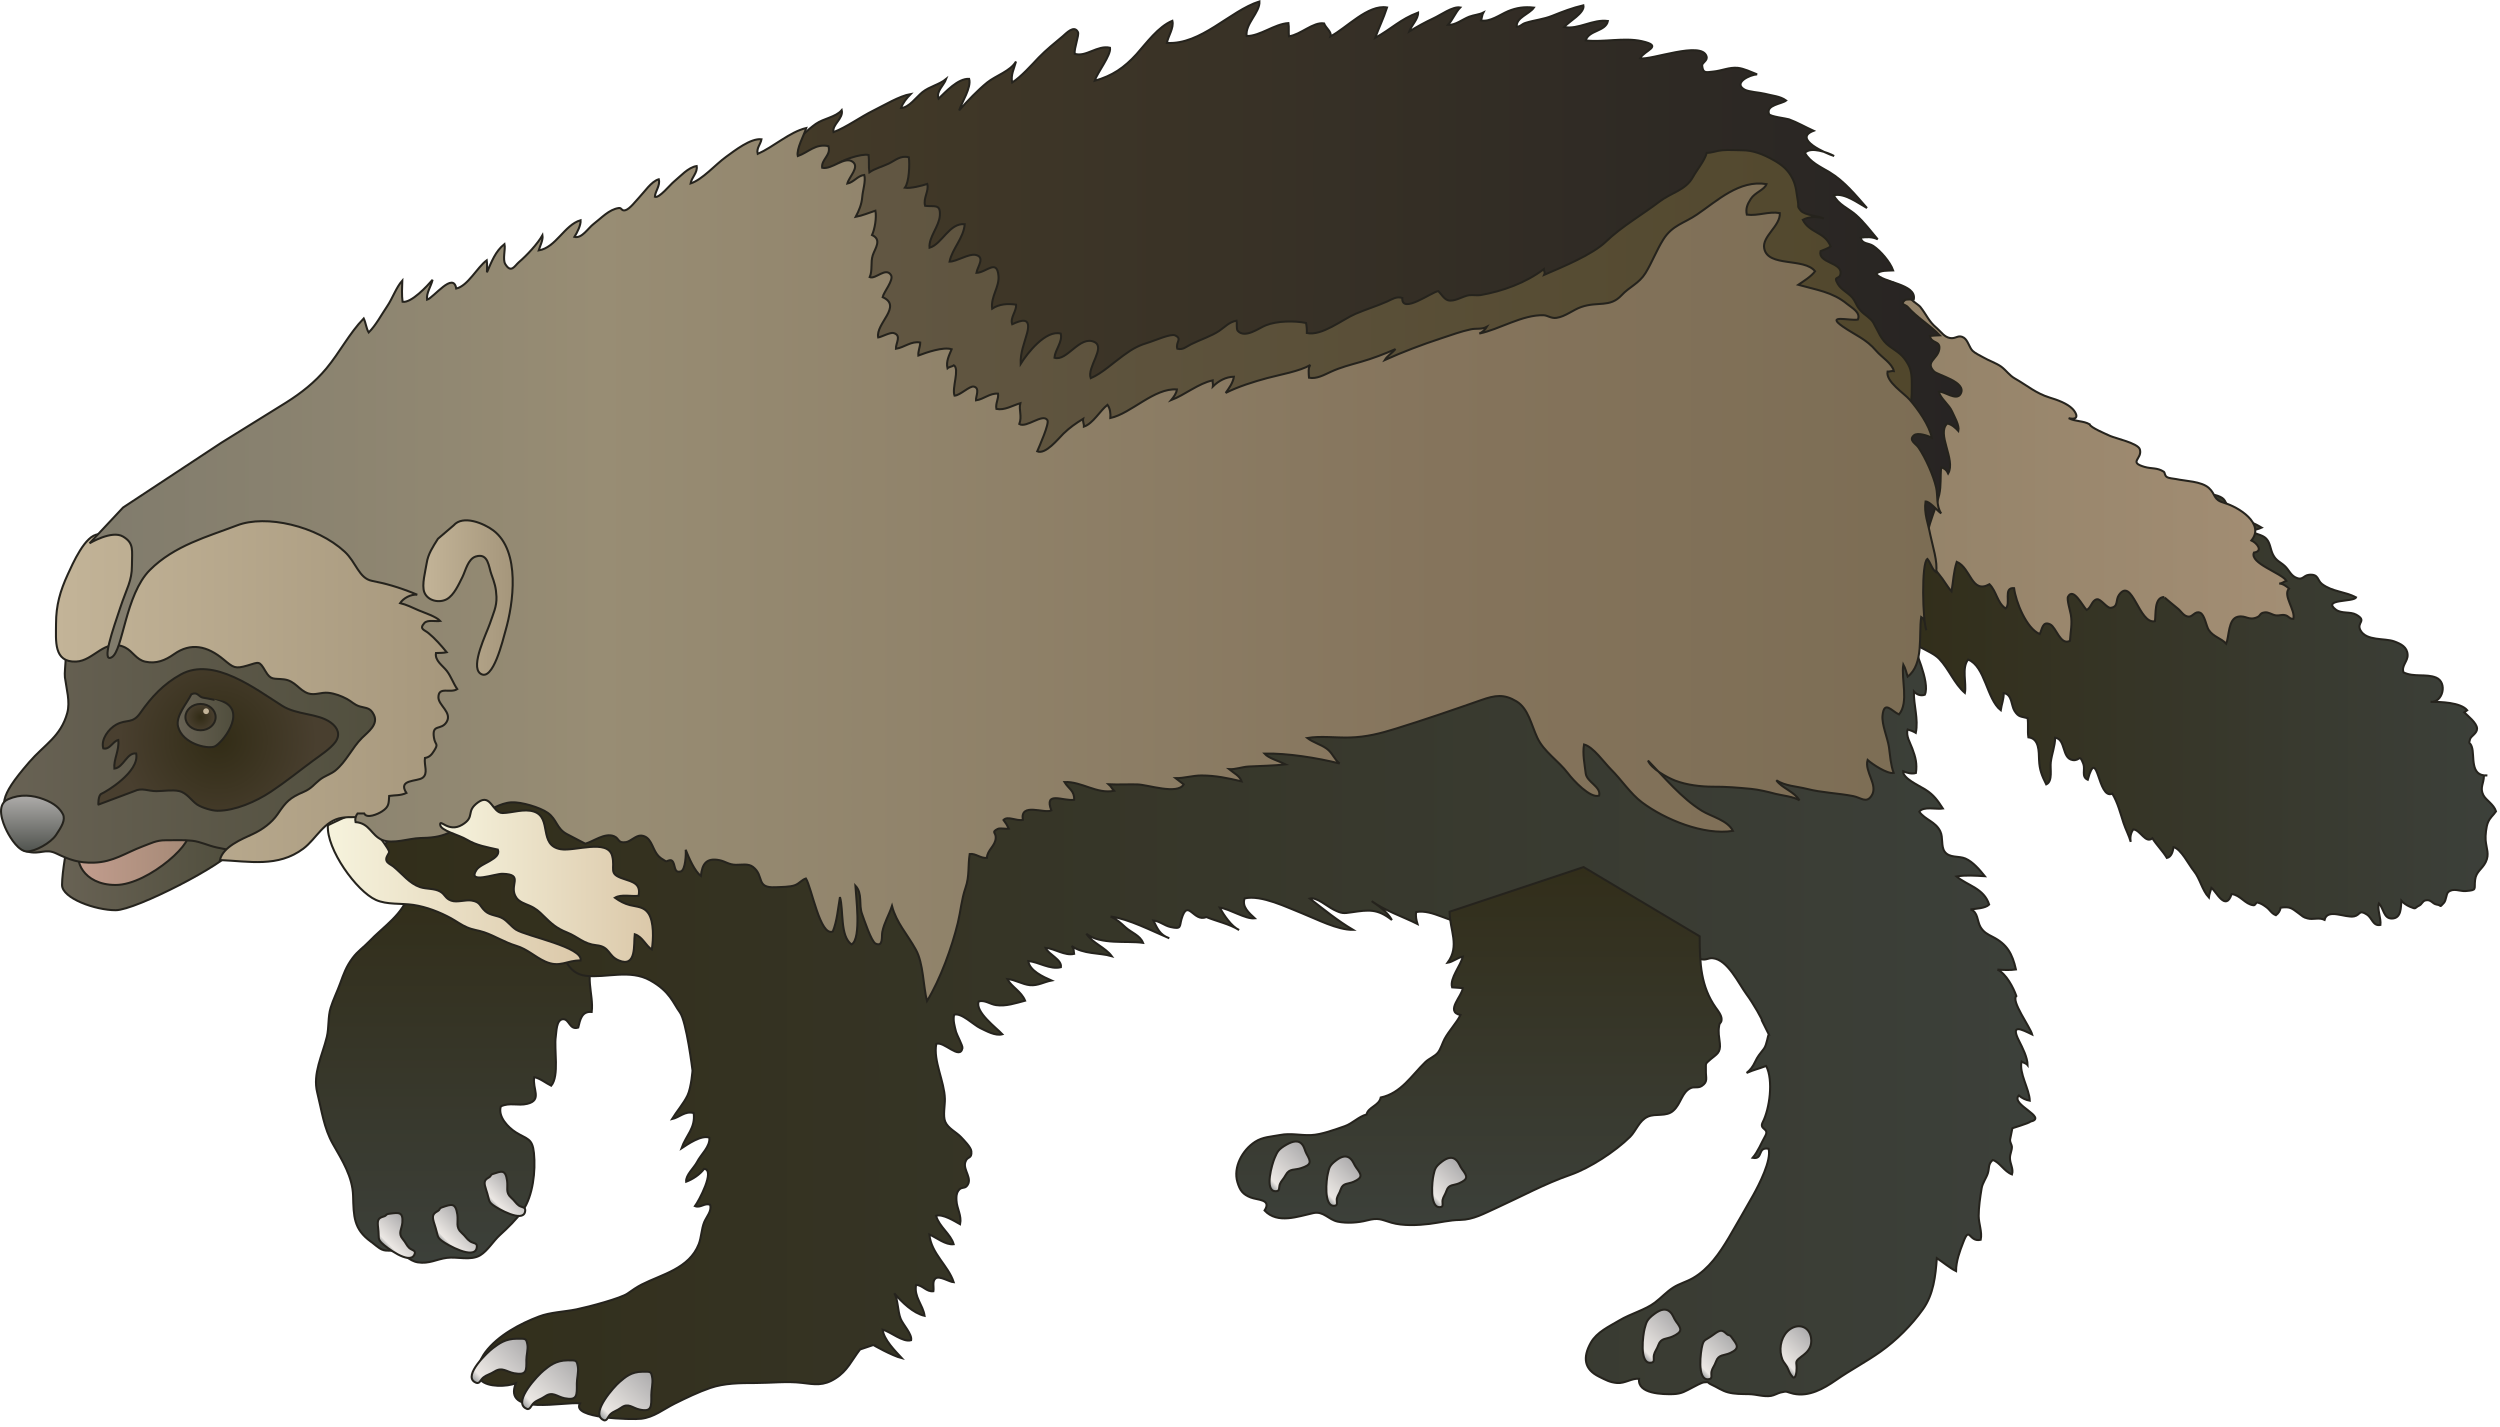 
        <svg xmlns:rdf="http://www.w3.org/1999/02/22-rdf-syntax-ns#" xmlns="http://www.w3.org/2000/svg" xmlns:cc="http://creativecommons.org/ns#" xmlns:xlink="http://www.w3.org/1999/xlink" xmlns:dc="http://purl.org/dc/elements/1.1/" x="0px" y="0px" width="501" height="286" viewBox="0 0 501 286" xml:space="preserve">
            <title>Gulo gulo (Wolverine)</title>
            <desc xmlns:ian_image_library="https://ian.umces.edu/media-library/">
                <ian_image_library:title>Gulo gulo (Wolverine)</ian_image_library:title>
                <ian_image_library:descr>Illustration of Gulo gulo (Wolverine)</ian_image_library:descr>
                <ian_image_library:scene>
                    <ian_image_library:contains>fauna, mammal, Chordata, Mammalia, Carnivora, Mustelidae, Gulo, gulo, wolverine, glutton, carcajou, skunk, bear, quickhatch, gulon, weasel</ian_image_library:contains>
                    <ian_image_library:when>2007-05-18</ian_image_library:when>
                </ian_image_library:scene>
            </desc>
            
<defs>
</defs>
<linearGradient id="ian_symbols_9606b04b08fa37c4115156c0868d3a4b" gradientUnits="userSpaceOnUse" x1="91.427" y1="179.129" x2="91.427" y2="253.051">
	<stop  offset="0" style="stop-color:#322E1A"/>
	<stop  offset="1" style="stop-color:#3C403A"/>
</linearGradient>
<path fill="url(#ian_symbols_9606b04b08fa37c4115156c0868d3a4b)" stroke="#25231D" stroke-width="0.412" d="M81.939,179.129c-1.157,4.102-5.179,6.611-7.933,9.517
	c-1.218,1.273-2.323,1.944-3.368,3.365c-1.268,1.706-1.767,3.15-2.453,5.026c-0.597,1.651-1.431,3.324-1.919,4.908
	c-0.576,1.845-0.312,3.951-0.767,5.841c-0.905,3.734-2.869,7.359-1.926,11.158c0.912,3.626,1.303,7.079,3.147,10.335
	c1.855,3.256,3.931,6.532,4.04,10.364c0.118,4.115,0.074,6.654,3.564,9.185c0.634,0.445,1.502,1.278,2.219,1.585
	c0.989,0.423,1.78,0.054,2.736,0.305c1.682,0.434,2.659,1.964,4.45,2.255c2.259,0.359,3.759-0.627,5.811-0.898
	c2.103-0.281,4.815,0.642,6.729-0.542c1.455-0.893,2.588-2.822,3.907-4.03c1.52-1.366,3.399-3.222,4.592-4.914
	c2.029-2.921,2.605-7.902,2.226-11.553c-0.295-2.974-1.391-2.724-3.595-4.104c-1.561-0.977-3.667-3.147-3.04-5.21
	c1.744-0.848,3.463-0.064,5.298-0.521c3.093-0.736,0.966-3.016,1.4-5.339c1.083,0.173,2.422,1.238,3.402,1.716
	c1.668-1.998,0.539-7.359,0.912-9.836c0.146-0.888,0.081-3.409,1.448-3.497c1.282-0.074,1.306,2.259,3.053,1.673
	c0.39-1.585,0.695-3.3,2.703-3.127c0.455-3.559-1.716-7.673,0.953-10.682L81.939,179.129z"/>
<linearGradient id="ian_symbols_1f92e8119bcfa36439dca7f8b1001c56" gradientUnits="userSpaceOnUse" x1="74.336" y1="207.049" x2="407.876" y2="207.049">
	<stop  offset="0" style="stop-color:#322E1A"/>
	<stop  offset="1" style="stop-color:#3C403A"/>
</linearGradient>
<path fill="url(#ian_symbols_1f92e8119bcfa36439dca7f8b1001c56)" stroke="#25231D" stroke-width="0.412" d="M383.709,129.737c-0.388-0.302,3.194,6.99,2.021,9.486
	c-0.808,0.285-1.629-0.021-2.191-0.662c-0.067,2.768,0.95,5.505,0.386,8.306c-0.474-0.284-1.037-0.521-1.627-0.686
	c-0.414,1.26,0.521,2.704,0.936,3.854c0.651,1.76,0.977,2.999,0.713,4.874c-0.869,0.251-1.778-0.03-2.558-0.346
	c-0.088,1.421,3.168,2.852,4.409,3.636c1.776,1.119,2.496,2.215,3.555,3.833c-1.255,0.207-3.949-0.513-4.729,0.641
	c1.215,1.648,3.257,1.954,4.213,3.928c0.604,1.258,0.108,2.974,0.868,4.06c0.929,1.327,2.863,0.824,4.165,1.391
	c1.519,0.661,2.869,2.27,3.886,3.538c-1.824-0.108-3.906-0.262-5.664,0.054c2.252,1.854,5.488,2.357,6.533,5.634
	c-0.78,0.77-2.693,0.824-3.738,0.967c1.547,0.508,1.303,2.344,2.002,3.527c0.631,1.045,1.391,1.435,2.456,1.978
	c2.902,1.475,3.927,3.385,4.646,6.531c-1.173,0.164-2.503,0.109-3.717,0.023c1.784,0.814,3.236,3.671,3.799,5.299
	c-1.106,0.977,2.762,6.197,3.174,7.706c-2.109-1.011-4.429-2.259-2.631,1.281c0.719,1.422,1.695,3.331,1.716,4.861
	c-0.305-0.391-0.909-0.499-1.215-0.716c-0.543,2.333,1.587,5.525,1.648,7.849c-0.779-0.144-1.58-0.51-2.191-1.052
	c-1.804,1.821,6.011,4.416,2.28,5.254c-0.089,0.271-3.928,1.387-3.582,1.332l-0.454,2.25c-0.048,0.585,0.366,1.085,0.366,1.431
	c0.02,0.739-0.394,1.455-0.394,2.259c0,1.174,0.76,2.15,0.413,3.3c-1.579-0.606-2.448-2.452-3.858-2.896
	c-0.978,0.854-0.652,1.594-0.978,2.635c-0.305,1.001-1.085,1.954-1.262,3.083c-0.284,1.736-0.584,3.758-0.584,5.515
	c0.021,1.607,0.733,3.168,0.408,4.756c-2.409,0.562-2.171-2.976-3.493,0.497c-0.72,1.836-1.433,3.779-1.452,5.776
	c-1.263-0.62-2.673-1.824-3.846-2.594c-0.258,3.547-0.652,7.262-2.782,10.246c-2.252,3.168-5.317,6.241-8.506,8.5
	c-2.978,2.116-5.909,3.601-8.947,5.721c-2.428,1.684-5.379,3.375-8.507,2.703c-1.438-0.325-1.133-0.609-2.584-0.24
	c-0.522,0.132-1.262,0.567-1.894,0.675c-1.491,0.237-2.902-0.325-4.449-0.35c-1.472-0.029-2.842,0-4.146-0.346
	c-1.261-0.325-2.211-1.045-3.363-1.563c-0.956-0.435-0.306-0.567-1.459-0.458c-0.515,0.044-1.776,0.76-2.252,1
	c-1.438,0.727-2.171,1.314-4.015,1.367c-1.935,0.045-7.157,0-6.765-3.083c-1.458-0.139-2.814,0.978-4.408,0.849
	c-1.486-0.133-2.272-0.607-3.596-1.259c-3.019-1.479-3.331-3.843-1.668-6.817c1.214-2.15,3.669-3.246,5.711-4.464
	c2.3-1.376,5.21-2.116,7.115-3.57c1.329-0.998,2.327-2.161,3.719-3.04c1.214-0.77,2.557-1.095,3.906-1.864
	c3.188-1.835,5.318-4.973,7.163-8.056c1.689-2.846,3.296-5.742,4.952-8.618c1.126-2.021,3.69-6.99,3.06-9.26
	c-2.347-0.403-0.978,2.226-3.195,1.824c1.065-1.227,1.736-2.997,2.544-4.419c0.848-1.563-1.303-1.174-0.522-2.723
	c1.37-2.684,2.171-8.352,0.691-11.271c-1.994,0.749-2.063,0.621-3.927,1.401c0.779-0.607,1.262-1.303,1.675-2.171
	c0.564-1.204,0.93-1.563,1.798-2.692c0.631-0.845,0.78-2.843,0.997-2.822l-1.343-2.689c0.217-0.023-1.824-3.627-3.147-5.387
	c-1.567-2.137-3.779-6.945-6.749-7.228c-0.977-0.089-1.174,0.411-2.286,0.218c-1.214-0.218-2.47-1.174-3.385-1.913
	c-1.689-1.344-2.992-4.559-4.973-5.221c0.284,0.445,0.61,1.075,0.827,1.574c-1.865,0.173-4.036-1.129-5.772-1.747
	c-1.445-0.512-2.727-0.597-4.05-1.4c-1.078-0.651-1.893-1.608-3.013-2.15c0.374,0.676,0.903,1.282,1.534,1.716
	c-1.75-0.478-3.297-1.868-5.189-2.14c-0.034,2.727-3.094,2.239-4.951,2.639c-1.602,0.346-2.572,0.586-4.146-0.088
	c-1.14-0.489-1.899-1.441-3.256-1.278c1.133,0.108,3.364,1.712,4.138,2.648c-1.187,0.261-2.618-0.611-3.799-0.858
	c-2.089-0.444-2.51-0.35-4.279,0.488c-1.119,0.499-1.146,0.934-2.423,0.824c-1.003-0.099-1.105-1.174-1.993-0.435
	c-1.208-0.521-2.279-1.431-3.474-2.062c-0.089,0.889,0.115,2.19,1.229,2.126c-3.467,0.055-6.845-2.787-10.182-2.201
	c-0.157,0.791,0.026,1.639,0.257,2.398c-3.073-1.529-6.309-2.561-9.185-4.582c1.465,1,3.181,2.194,4.05,3.778
	c-2.89-2.279-4.613-2.042-8.052-1.54c-1.628,0.237-1.968,0.302-3.629-0.542c-1.248-0.611-3.419-2.565-4.763-2.215
	c2.747,2.146,5.651,4.494,8.662,6.273c-3.093,0.064-7.305-2.15-10.147-3.279c-3.066-1.194-8.201-3.778-11.572-3.019
	c-0.624,1.651,0.909,2.954,2.028,3.995c-1.899,0.196-4.932-1.864-7.035-2.15c0.8,1.436,2.354,3.803,3.894,4.484
	c-1.981-1.225-4.416-1.702-6.573-2.595c-2.585,1.14-3.684-3.927-4.966,0.413c-0.434,1.486,0.048,2.097-2.211,1.585
	c-1.228-0.271-2.137-1.174-3.432-1.303c0.807,1.584,1.241,2.866,3.195,3.562c-3.521-1.476-8.08-3.867-11.783-4.365
	c1.363,0.631,1.906,1.174,3.032,2.194c1.126,1.021,2.876,1.573,3.487,3.083c-3.29-0.458-8.527,0.444-11.369-1.825
	c1.248,1.89,3.765,2.714,5.094,4.494c-2.489-0.716-5.671-0.325-8.045-2.042c0.543,0.533,0.393,1.001,0.502,1.588
	c-1.879,0.434-3.846-1.064-5.732-1.217c0.678,1.41,3.317,2.343,3.093,3.886c-2.218,0.543-4.443-1.055-6.539-1.237
	c0.23,1.934,3.011,3.182,4.646,3.906c-1.485,0.286-2.693,1.065-4.273,0.937c-1.594-0.152-2.999-1.119-4.585-1.238
	c0.916,1.649,2.795,2.452,3.575,4.342c-1.886,0.498-3.853,1.17-5.8,0.889c-1.174-0.152-2.32-1.105-3.5-0.736
	c-0.807,2.083,3.603,5.339,4.742,6.577c-1.431,0.39-3.181-0.652-4.45-1.248c-1.275-0.598-3.826-3.182-5.223-2.659
	c-0.258,1.105,0.122,2.357,0.393,3.429c0.136,0.543,1.364,2.802,1.282,3.236c-0.481,2.529-3.717-1.445-5.244-0.835
	c-0.645,3.409,1.648,7.509,1.723,11.037c0.034,1.282-0.421,3.378,0.068,4.562c0.569,1.356,2.252,2.106,3.174,3.092
	c0.522,0.564,2.001,2.028,2.063,2.833c0.142,1.672-0.814,0.848-1.221,2.215c-0.468,1.583,1.594,3.32,0.298,4.765
	c-0.509,0.578-1.112,0.055-1.703,0.957c-0.4,0.598-0.387,1.248-0.359,1.899c0.081,1.672,1.085,3.029,0.733,4.785
	c-1.113-0.616-3.467-2.115-4.823-1.702c0.631,2.235,2.971,3.69,3.527,5.709c-1.608,0.196-3.426-1.323-4.863-1.954
	c0.359,3.843,3.771,6.186,4.876,9.574c-0.868-0.064-2.822-1.347-3.602-0.793c-0.773,0.552-0.326,1.79-0.468,2.594
	c-1.39,0.173-2.13-1.214-3.473-1.281c-0.448,2.455,1.383,3.975,1.703,6.209c-2.293-0.519-4.579-2.757-6.072-4.537
	c0.794,1.347,0.651,3.542,1.275,5.114c0.461,1.184,2.341,3.104,2.103,4.308c-1.648,0.491-4.076-1.692-5.718-2.126
	c0.244,2.018,2.53,4.287,3.86,5.731c-1.954-0.479-5.848-2.692-5.698-2.648l-2.68,0.902c-1.695,2.191-2.483,4.263-4.938,5.807
	c-2.408,1.553-4.151,1.193-6.668,0.889c-2.991-0.367-6.308,0.023-9.313,0.023c-3.113,0-6.248,0.021-9.076,0.986
	c-2.449,0.838-4.857,2.018-7.13,3.138c-2.34,1.173-4.165,2.737-6.743,3.039c-1.814,0.217-14.173-0.044-12.24-3.083
	c-3.205-0.41-15.551,2.561-12.865-4.035c-1.73,0.715-5.654,0.843-7.01-0.611c-1.415-1.496-0.088-4.309,0.889-5.601
	c2.561-3.408,7.034-5.752,10.758-7.162c2.235-0.858,5.078-0.937,7.489-1.426c2.506-0.508,9.042-2.266,10.291-3.202
	c0.814-0.596,1.909-1.322,2.778-1.769c4.063-2.073,9.531-3.18,11.464-8.117c0.529-1.381,0.515-2.965,1.085-4.398
	c0.455-1.085,1.594-2.256,1.174-3.493c-1.133-0.392-1.913,0.715-3.019,0.281c0.739-0.978,4.117-7.242,1.832-7.47
	c-0.91,1.204-2.306,2.087-3.602,2.585c-0.143-1.303,1.594-2.801,2.184-3.951c0.746-1.499,2.679-3.106,2.462-4.884
	c-1.614-0.587-4.368,1.344-5.589,2.147c0.909-2.626,2.835-4.026,2.455-7.076c-1.75-0.478-2.869,0.89-4.354,1.214
	c0.902-1.475,2.347-3.147,3.106-4.73c0.767-1.563,1.059-5.387,1.004-5.036c0,0-1.201-9.856-2.538-11.638
	c-1.342-1.804-1.94-4.169-5.962-6.403c-4.022-2.249-8.801-0.458-12.837-0.902c-4.03-0.444-4.617-4.789-4.617-4.789l-35.809-13.872
	l-2.676-4.47l5.813-6.709l21.934-10.749c0,0,204.526-21.927,203.624-21.927C304.817,133.037,383.709,129.737,383.709,129.737z"/>
<linearGradient id="ian_symbols_7f3b44174fb66e34fdd0ed5f14ea2333" gradientUnits="userSpaceOnUse" x1="65.698" y1="178.12" x2="116.374" y2="178.12">
	<stop  offset="0" style="stop-color:#F6F3DD"/>
	<stop  offset="1" style="stop-color:#DBC8A9"/>
</linearGradient>
<path fill="url(#ian_symbols_7f3b44174fb66e34fdd0ed5f14ea2333)" stroke="#25231D" stroke-width="0.412" d="M65.71,165.397c-0.326,4.766,5.745,13.21,9.619,14.947
	c2.222,0.997,5.101,0.642,7.502,0.997c2.646,0.403,5.295,1.435,7.587,2.692c1.048,0.588,2.063,1.336,3.158,1.802
	c1.205,0.521,2.27,0.586,3.473,1c2.151,0.739,4.04,1.988,6.374,2.693c2.3,0.692,3.7,2.181,5.806,3.147
	c3.008,1.366,4.375-0.285,7.123-0.187c0.598-2.659-10.802-4.85-12.929-6.177c-1-0.65-1.683-1.682-2.669-2.259
	c-1.109-0.65-2.486-0.553-3.486-1.431c-1.205-1.065-0.922-1.866-2.788-2.161c-1.218-0.183-2.9,0.445-4.04,0.034
	c-1.248-0.458-1.194-1.218-2.208-1.815c-1.19-0.681-2.765-0.474-4.042-0.897c-2.171-0.74-3.507-2.619-5.353-4.128
	c-0.467-0.38-1.217-0.628-1.4-1.214c-0.227-0.717,0.641-1.411,0.532-1.802c-0.379-1.303-5.589-7.602-6.318-7.621
	C70.347,162.999,65.71,165.397,65.71,165.397z"/>
<linearGradient id="ian_symbols_449ac5d380088654cddf83d8afd8d7b0" gradientUnits="userSpaceOnUse" x1="296.378" y1="173.764" x2="296.378" y2="245.507">
	<stop  offset="0" style="stop-color:#322E1A"/>
	<stop  offset="1" style="stop-color:#3C403A"/>
</linearGradient>
<path fill="url(#ian_symbols_449ac5d380088654cddf83d8afd8d7b0)" stroke="#25231D" stroke-width="0.412" d="M290.498,182.711c0.041,3.733,2.082,6.827-0.4,10.223
	c1.071-0.173,1.961-1.008,3.039-1.225c-0.373,1.781-2.673,4.352-2.13,6.156c0.699,0.041,1.424,0.085,2.116,0.149
	c0.014,1.454-3.622,4.734-0.441,5.396c-0.827,1.638-2.279,3.103-3.201,4.809c-0.435,0.824-0.753,1.998-1.316,2.713
	c-0.597,0.76-1.783,1.194-2.51,1.89c-2.787,2.693-4.863,6.252-8.954,7.119c-0.346,1.672-2.496,1.869-2.855,3.408
	c-1.554,0.394-2.809,1.805-4.382,2.348c-1.893,0.65-4.646,1.692-6.709,1.776c-2.245,0.089-4.05-0.443-6.268-0.01
	c-1.743,0.336-3.426,0.359-4.959,1.347c-2.625,1.706-4.409,5.136-3.561,8.046c0.509,1.757,1.119,2.506,2.679,3.123
	c1.363,0.543,4.227,0.326,2.774,2.608c2.605,2.777,6.735,1.171,9.755,0.519c2.096-0.454,2.998,1.313,4.938,1.717
	c1.825,0.369,4.084,0.207,5.808-0.242c2.367-0.606,2.74-0.203,4.931,0.449c2.245,0.66,5.278,0.528,7.639,0.237
	c2.021-0.251,4.022-0.771,6.139-0.794c2.639-0.041,4.81-1.303,7.184-2.364c5.013-2.279,9.693-4.863,14.95-6.688
	c3.84-1.347,8.921-4.646,11.919-7.607c1.18-1.174,1.811-3.27,3.534-4.029c1.587-0.716,3.717,0.089,5.129-1.214
	c1.56-1.401,1.668-3.67,3.473-4.518c0.711-0.336,1.472,0.077,2.231-0.435c1.303-0.868,0.759-1.604,0.807-3.123
	c0.04-1.5-0.244-1.175,0.977-2.24c1.174-0.996,2.015-1.268,1.825-3.146c-0.135-1.455-0.393-2.093-0.135-3.603
	c0.108-0.664,0.501-0.478,0.48-1.302c-0.02-0.773-0.718-1.662-1.153-2.259c-2.997-4.233-3.235-8.88-3.235-14.306l-23.274-13.876
	L290.498,182.711z"/>
<linearGradient id="ian_symbols_6b52748cf8ac1164e191dc9a0810e453" gradientUnits="userSpaceOnUse" x1="381.342" y1="140.643" x2="500.206" y2="140.643">
	<stop  offset="0" style="stop-color:#322E1A"/>
	<stop  offset="1" style="stop-color:#3C403A"/>
</linearGradient>
<path fill="url(#ian_symbols_6b52748cf8ac1164e191dc9a0810e453)" stroke="#25231D" stroke-width="0.412" d="M381.342,126.762c0.589,2.259,5.562,3.453,7.277,5.277
	c1.994,2.106,2.992,4.948,5.142,6.817c0.367-1.954-0.691-5.006,0.651-6.678c3.433,1.36,3.69,7.872,6.532,10.151
	c0.177-1.184,0.631-2.249,0.591-3.433c1.716,0.217,1.499,2.52,2.171,3.561c0.827,1.303,1.282,1.086,2.625,1.465
	c0.196,1.273-0.04,2.552,0.156,3.833c2.19,0.237,2.082,2.866,2.144,4.538c0.088,1.998,0.543,3.104,1.438,4.904
	c1.364-0.627,0.733-3.188,0.909-4.47c0.196-1.628,0.868-3.257,0.868-4.897c2.191,0.325,1.282,4.084,3.493,4.483
	c1.499,0.261,1.33-1.387,2.151,0.74c0.453,1.159-0.455,2.584,0.889,3.211c2.001-7.163,1.98,4.138,4.931,2.781
	c1.105,1.846,1.608,3.928,2.238,5.861c0.408,1.258,1.126,2.585,1.452,3.809c-0.177-0.878-0.02-1.791,0.522-2.507
	c1.431,0.129,2.428,2.931,3.818,1.781c0.868,1.391,2.063,2.54,2.91,3.95c0.909-0.217,1.194-1.281,1.323-2.169
	c1.499,0.325,3.06,3.547,4.063,4.765c1.281,1.594,1.627,3.809,3.019,5.328c0.081-0.672,0.325-1.279,0.515-1.943
	c0.957,0.729,2.87,4.863,4.044,1.248c1.776,0.196,2.665,2.042,4.382,2.249c0.434,0.054,0.454-0.662,0.867-0.533
	c0.72,0.184,1.153,0.509,1.717,0.912c0.719,0.51,0.997,1.259,1.914,1.619c0.515-0.395,0.84-0.883,0.948-1.521
	c1.934-0.251,2.198,0.108,3.609,1.14c0.848,0.607,0.82,0.771,1.777,1.018c1.133,0.316,2.259-0.271,3.411,0.285
	c0.604-2.368,4.125-0.34,5.923-0.695c1.282-0.261,0.915-1.435,2.564-0.369c1.045,0.65,1.193,2.388,2.713,2.085
	c0.155-1.315-0.712-3.259-0.305-4.32c0.955,0.952,0.915,3.059,2.604,3.038c1.933-0.023,1.784-2.279,1.892-3.571
	c0.387,0.455,1.038,0.913,1.69,1.194c1.438,0.607,0.826,0.281,1.912-0.228c0.502-0.24,0.631-0.868,1.193-1.021
	c1.153-0.306,1.412,0.695,2.279,0.824c1.174,0.163,0.395,0.75,1.459-0.346c0.475-0.499,0.434-1.761,0.867-2.15
	c0.998-0.889,2.39-0.119,3.475-0.208c2.408-0.203,1.668-0.301,1.905-2.225c0.197-1.702,1.411-2.126,2.13-3.581
	c0.78-1.607,0.129-2.669-0.02-4.386c-0.068-0.978,0.108-2.669,0.455-3.518c0.434-1.041,0.955-1.322,1.627-2.259
	c-0.454-1.44-1.974-2.19-2.537-3.256c-0.76-1.499,0.108-2.313,0.108-3.862c0.218-0.108,0.434-0.133,0.671-0.078
	c-3.561,0.207-2.475-3.962-3.085-5.719c-0.367-1.119-0.713-0.37-0.367-1.544c0.196-0.671,1.432-1.139,1.412-2.146
	c-0.041-1.109-1.866-2.551-2.565-3.235c0.197-0.129,0.395-0.282,0.591-0.424c-1.35-1.594-5.366-1.692-7.34-1.682
	c2.456,0.227,3.452-3.887,1.105-4.864c-1.995-0.824-4.47-0.021-6.532-1.042c-0.481-1.302,0.889-2.214,0.821-3.507
	c-0.062-1.594-1.344-2.205-2.687-2.703c-1.913-0.695-5.563-0.044-6.756-2.215c-0.889-1.614,1.431-1.855-0.869-3.147
	c-1.173-0.651-2.883-0.153-4.036-0.977c-2.95-2.215,3.603-1.499,4.017-2.486c-2.28-1.205-4.735-1.096-6.817-2.669
	c-0.997-0.75-0.611-2.028-2.585-1.855c-1.214,0.109-1.255,1.279-2.754,0.519c-0.997-0.519-1.323-1.54-2.13-2.279
	c-0.937-0.868-1.695-0.977-2.367-2.299c-0.522-1.045-0.522-2.303-1.323-3.161c-0.868-0.943-2.407-0.834-3.039-1.682
	c0.739-0.085,1.431-0.248,2.104-0.553c-2.232-1.367-4.945-1.879-6.574-4.026c-0.936-1.238-0.589-1.76-2.237-2.347
	c-1.344-0.499-2.693,0.024-4.036-0.325c-2.198-0.563-4.261-2.126-6.601-2.734c-1.825-0.458-4.26,0.021-5.909-0.414l-43.854,2.693
	L381.342,126.762z"/>
<linearGradient id="ian_symbols_90774a8f8688f754a174ab096b340156" gradientUnits="userSpaceOnUse" x1="376.838" y1="92.526" x2="459.646" y2="92.526">
	<stop  offset="0" style="stop-color:#938268"/>
	<stop  offset="1" style="stop-color:#A38E74"/>
</linearGradient>
<path fill="url(#ian_symbols_90774a8f8688f754a174ab096b340156)" stroke="#25231D" stroke-width="0.412" d="M384.468,110.655c1.459,0.261,3.175,3.364,4.151,4.494
	c0.909,1.065,1.581,2.388,2.47,3.364c0.354-2.062,0.394-3.907,1.044-5.928c2.891,1.271,2.931,6.515,6.56,4.497
	c1.453,1.475,1.521,3.69,3.229,4.861c1.154-0.954-0.582-4.277,1.697-4.081c0.325,2.669,2.455,8.076,5.147,9.205
	c0.496-0.997,0.543-2.693,2.104-1.934c1.193,0.566,2.042,4.311,3.955,3.29c0.108-1.963,0.495-3.31,0.169-5.264
	c-0.107-0.651-0.848-3.083-0.563-3.582c1.065-1.977,2.89,1.822,3.731,2.669c0.978-0.509,1.005-1.943,2.063-2.15
	c0.76-0.152,2.001,1.805,2.761,1.716c1.587-0.197,0.936-1.563,1.647-2.574c2.673-3.775,4.017,5.939,7.212,5.257
	c0.236-1.336-0.218-4.854,1.886-4.854c-0.149,0,2.456,2.106,2.584,2.215c0.78,0.563,1.282,1.692,2.3,1.716
	c0.827,0.041,1.262-1.184,2.259-0.793c0.957,0.37,1.241,2.68,1.757,3.463c0.956,1.421,2.497,1.638,3.5,2.757
	c0.624-1.52,0.366-4.982,2.341-5.406c1.647-0.349,2.171,0.889,3.934,0.064c0.672-0.326,0.407-0.804,1.433-0.933
	c0.799-0.108,1.451,0.478,2.231,0.597c0.678,0.099,1.133-0.186,1.804-0.054c0.828,0.153,0.848,0.78,1.717,0.76
	c0.475-1.737-2.191-4.755-0.869-6.078c-0.543-0.488-1.241-1-1.974-1.01c0.584-0.01,0.977-0.4,1.451-0.553
	c-1.018-1.584-7.421-3.497-6.512-5.647c1.913-0.282,0.61-1.93-0.502-2.429c2.781-3.409-2.646-6.732-5.407-7.512
	c-2.359-0.675-1.647-1.662-3.119-3.009c-1.5-1.356-4.735-1.377-6.601-1.791c-0.543-0.119-1.391-0.119-1.845-0.424
	c-0.434-0.292-0.353-0.888-0.591-1.041c-1.37-0.879-2.367-0.533-3.886-0.977c-3.277-0.967-0.347-1.574-0.91-3.507
	c-0.346-1.214-4.843-2.201-5.908-2.669c-0.841-0.39-4.036-1.716-4.145-2.344c-1.303-0.76-2.89-0.522-4.213-1.238
	c2.218,0.519,1.649-0.977,0.761-1.879c-1.086-1.095-3.107-1.811-4.559-2.245c-2.754-0.848-4.538-2.432-6.946-3.802
	c-1.133-0.627-1.737-1.628-2.762-2.388c-1.058-0.76-2.469-1.194-3.602-1.865c-0.65-0.37-1.647-0.824-2.15-1.323
	c-0.671-0.675-0.93-2.106-1.756-2.628c-1.126-0.706-1.588,0.305-2.802,0.065c-1.147-0.228-1.757-1.239-2.585-1.954
	c-1.71-1.431-1.974-2.56-3.344-4.297c-0.237-0.306-1.302-0.977-1.689-1.381c-0.807-0.814-1.35-1.889-2.239-2.615
	c-1.628-1.302-4.252-1.435-4.035-1.435L384.468,110.655z"/>
<linearGradient id="ian_symbols_87c9dde17382d36445f750af60c2940d" gradientUnits="userSpaceOnUse" x1="12.434" y1="173.158" x2="47.134" y2="173.158">
	<stop  offset="0" style="stop-color:#686254"/>
	<stop  offset="1" style="stop-color:#504E3D"/>
</linearGradient>
<path fill="url(#ian_symbols_87c9dde17382d36445f750af60c2940d)" stroke="#25231D" stroke-width="0.412" d="M13.479,169.293c0,0-1.044,5.362-1.044,8.056
	c0,2.68,6.708,5.058,10.738,5.058c4.036,0,22.208-9.402,23.545-12.092c1.357-2.673-1.031-3.714-1.031-3.714l-13.418-2.693
	L13.479,169.293z"/>
<linearGradient id="ian_symbols_2c96b2a9a99170c4f18c955c440f633b" gradientUnits="userSpaceOnUse" x1="15.72" y1="171.839" x2="37.774" y2="171.839">
	<stop  offset="0" style="stop-color:#C29D8E"/>
	<stop  offset="1" style="stop-color:#A58976"/>
</linearGradient>
<path fill="url(#ian_symbols_2c96b2a9a99170c4f18c955c440f633b)" stroke="#25231D" stroke-width="0.412" d="M16.147,170.64c-1.336,1.322,0.316,6.709,7.024,6.709
	c6.702,0,16.836-9.401,14.163-10.748C34.646,165.253,17.505,169.293,16.147,170.64z"/>
<linearGradient id="ian_symbols_f13a812b9b086d446546a3f1e5c1d9e6" gradientUnits="userSpaceOnUse" x1="0.772" y1="149.378" x2="79.704" y2="149.378">
	<stop  offset="0" style="stop-color:#686254"/>
	<stop  offset="1" style="stop-color:#504E3D"/>
</linearGradient>
<path fill="url(#ian_symbols_f13a812b9b086d446546a3f1e5c1d9e6)" stroke="#25231D" stroke-width="0.412" d="M12.566,128.566c1.282,0.791,0.238,5.556,0.444,7.163
	c0.305,2.354,1.082,4.864,0.468,7.153c-1.316,4.746-4.548,6.294-7.621,9.846c-6.447,7.448-5.342,8.272-4.25,12.939
	c0.468,1.998,1.774,4.43,3.805,4.972c2.724,0.716,3.603-0.715,5.909,0.411c2.635,1.262,4.48,1.912,7.519,1.824
	c3.874-0.129,6.25-1.933,9.749-3.257c1.594-0.586,2.744-1.237,4.568-1.228c1.787,0.011,3.622-0.108,5.373,0.099
	c1.75,0.208,3.235,1.001,4.917,1.348c1.879,0.369,4.409,0.976,6.336,0.803c0.318,0,0.309,0-0.062,0l22.819-14.33l7.163-17.009
	L48.82,125.874L12.566,128.566z"/>
<linearGradient id="ian_symbols_a56109f538da4504f1b45866f49ecacf" gradientUnits="userSpaceOnUse" x1="11.209" y1="135.221" x2="94.021" y2="135.221">
	<stop  offset="0" style="stop-color:#C3B498"/>
	<stop  offset="1" style="stop-color:#A5967B"/>
</linearGradient>
<path fill="url(#ian_symbols_a56109f538da4504f1b45866f49ecacf)" stroke="#25231D" stroke-width="0.412" d="M19.729,107.083c-2.636,0.064-5.173,5.905-6.156,8.045
	c-1.506,3.276-2.344,6.173-2.344,9.856c0,3.385-0.553,7.794,4.029,7.598c3.548-0.129,5.79-4.854,9.867-2.802
	c1.482,0.76,2.191,2.432,4.006,2.822c2.181,0.478,4.005-0.282,5.721-1.496c3.396-2.412,6.706-1.652,9.942,1.041
	c2.018,1.672,2.302,1.954,4.819,1.214c2.303-0.671,2.313-1.031,3.572,1.129c1.109,1.889,1.607,1.411,3.689,1.652
	c2.293,0.257,3.04,2.211,4.912,2.822c1.391,0.434,2.526-0.285,4.046-0.122c1.303,0.143,2.582,0.641,3.711,1.238
	c0.957,0.512,1.39,1.12,2.55,1.489c1.218,0.37,2.096,0.173,2.822,1.662c0.956,1.94-1.079,3.375-2.375,4.653
	c-1.977,1.958-3.161,4.779-5.366,6.56c-0.899,0.716-2.137,1.042-3.133,1.855c-1.174,0.942-1.652,1.736-3.127,2.368
	c-2.89,1.224-3.583,2.007-5.264,4.48c-1.218,1.779-3.137,3.146-5.037,4.019c-2.107,0.977-5.946,2.516-6.546,5.186
	c5.915,0.261,11.623,1.52,16.714-2.279c2.629-1.974,4.138-5.633,7.73-6.187c3.127-0.478,6.428,0.435,9.402,0.479l16.107-16.999
	l-1.781-25.509L55.987,97.682L19.729,107.083z"/>
<linearGradient id="ian_symbols_4584cd958939b324fdf072abc6b31dc4" gradientUnits="userSpaceOnUse" x1="158.48" y1="56.14" x2="393.1" y2="56.14">
	<stop  offset="0" style="stop-color:#433A28"/>
	<stop  offset="1" style="stop-color:#272423"/>
</linearGradient>
<path fill="url(#ian_symbols_4584cd958939b324fdf072abc6b31dc4)" stroke="#25231D" stroke-width="0.412" d="M158.48,29.197c1.662-1.387,3.276-3.158,5.013-4.372
	c1.594-1.108,3.975-1.337,5.189-2.747c0.38,1.692-1.987,2.886-1.648,4.406c2.584-0.977,5.406-3.059,8.011-4.341
	c2.089-1.021,5.209-2.92,7.455-3.3c-0.821,0.849-1.554,1.736-1.934,2.801c1.553-0.023,3.141-2.259,4.28-3.17
	c1.472-1.171,3.365-1.497,4.769-2.646c-0.461,1.279-2.089,2.507-1.526,3.948c1.424-1.357,3.887-4.101,6.125-3.972
	c0.488,1.736-1.465,4.667-2.001,6.319c1.642-1.869,3.724-4.06,5.637-5.604c1.682-1.356,4.653-2.269,5.752-4.188
	c-0.366,1.391-1.105,2.736-0.76,4.212c1.805-1.173,3.833-3.452,5.318-5.016c1.553-1.594,3.126-2.842,4.809-4.253
	c0.672-0.566,2.293-2.368,3.053-0.828c0.278,0.587-0.814,3.29-0.651,4.341c2.266,0.719,4.538-1.8,7.075-1.214
	c0.251,1.475-2.516,4.928-3.079,6.62c3.547-0.996,5.921-2.625,8.391-5.338c2.007-2.249,4.348-5.515,7.184-6.688
	c0.346,1.434-0.835,3.039-1.106,4.44c6.878,0.404,12.536-6.373,18.559-8.327c0.123,2.25-2.896,4.464-2.571,6.95
	c2.748,0,5.522-2.411,8.377-2.604c0.143,0.889,0,1.757,0.103,2.649c2.319-0.295,4.85-2.92,7.034-2.584
	c0.345,0.933,1.613,1.726,1.288,2.605c3.223-1.672,7.51-6.458,11.335-5.797c-0.759,2.323-1.546,3.833-2.381,6.102
	c3.412-1.899,4.952-3.693,8.608-5.081c0.034,1.323-1.302,2.497-1.777,3.789c1.581-0.967,3.182-1.859,4.864-2.639
	c1.431-0.651,3.832-2.432,5.352-2.171c-1.004,1.052-1.465,2.432-2.456,3.494c1.486,0.089,2.877-1.106,4.274-1.648
	c0.936-0.35,2.015-0.414,2.802-0.814c-0.225,0.41-0.279,1.105-0.455,1.563c1.771,0.379,3.819-1.164,5.393-1.835
	c1.771-0.739,3.324-0.933,5.203-0.73c-0.902,1.303-3.603,1.988-3.438,3.823c0.786,0.01,0.928-0.508,1.79-0.77
	c1.812-0.567,3.561-0.696,5.339-1.412c2.137-0.857,4.016-1.587,6.234-2.106c0.332,1.52-2.877,3.212-3.867,4.362
	c2.896,0.546,5.738-1.628,8.777-1.214c-0.462,2.14-3.819,1.8-4.456,3.897c3.622,0.4,7.665-0.641,11.233,0.142
	c4.47,0.997,0.609,1.757-0.339,3.439c2.204,0.424,12.365-3.561,13.322-0.399c0.285,0.932-0.957,1.224-0.869,1.909
	c0.17,1.583,0.827,1.282,2.212,1.149c1.675-0.152,3.216-0.912,4.91-0.75c1.256,0.133,2.694,0.838,3.888,1.306
	c-1.438,0.054-4.891,1.702-2.524,3.049c0.869,0.478,3.04,0.573,4.085,0.844c1.431,0.394,3.019,0.458,4.253,1.347
	c-0.849,0.695-4.104,0.868-3.426,2.713c0.17,0.502,3.534,0.892,3.988,1.055c1.655,0.607,3.324,1.563,4.932,2.299
	c-4.28,1.618,2.585,4.573,4.124,5.051c-1.262-0.695-4.734-1.957-5.86-0.61c1.105,1.869,2.972,2.693,4.952,3.866
	c2.991,1.801,5.317,4.712,7.488,7.164c-1.757-0.967-4.497-3.083-6.647-2.55c0.875,1.855,2.978,2.639,4.456,3.951
	c1.649,1.465,2.932,3.222,4.342,4.874c-1.045-0.542-2.279-0.478-3.432-0.326c0.365,1.347,1.561,0.997,2.536,1.648
	c1.459,0.977,3.392,3.215,3.996,4.917c-1.126,0.065-2.388-0.074-3.405,0.642c1.146,1.825,8.207,2.019,7.53,5.189
	c-0.368,0.02-1.474-0.119-1.778,0.128c-1.045,0.913,0.149,0.859,0.563,1.347c1.757,2.042,4.518,3.69,6.43,5.688
	c-0.65,0.021-1.329,0.064-1.979,0.129c0.305,1.652,2.197,0.848,1.871,2.717c-0.325,1.929-2.889,2.473-1.045,4.396
	c0.72,0.749,6.642,2.095,5.339,4.483c-0.821,1.55-3.344-0.607-4.382-0.414c0.346,1.367,2.082,2.605,2.666,3.961
	c0.461,1.055,1.499,2.768,1.262,3.897c-0.611-0.651-1.304-1.292-2.211-1.5c-2.259,1.998,1.736,7.275,0.169,10.009
	c-0.277-0.627-0.78-1.075-1.41-1.194c-0.198,1.845,0.021,3.649-0.388,5.45c-0.461,1.954-1.221,3.789-1.824,5.708
	c-0.503,1.652-0.868,3.517-1.872,4.928c-0.909,1.282-1.866,1.315-3.147,2.238l-191.977-7.611l-27.751-49.227L158.48,29.197z"/>
<linearGradient id="ian_symbols_bfc22ede7e30ca94594ce9b8b69c5317" gradientUnits="userSpaceOnUse" x1="166.525" y1="65.209" x2="383.125" y2="65.209">
	<stop  offset="0" style="stop-color:#625743"/>
	<stop  offset="1" style="stop-color:#51472C"/>
</linearGradient>
<path fill="url(#ian_symbols_bfc22ede7e30ca94594ce9b8b69c5317)" stroke="#25231D" stroke-width="0.412" d="M167.414,33.236c0.658-1.021,5.373-2.561,6.654-2.17
	c0.143,1.139-0.02,2.333,0.149,3.473c1.133-0.78,2.564-1.129,3.839-1.736c1.37-0.651,2.395-1.716,4.077-1.282
	c0.197,1.391,0.061,4.996-0.793,6.102c1.119,0.184,3.351-0.39,4.484-0.76c0.4,1.412-0.869,2.857-0.427,4.386
	c1.878,0.217,3.1-0.455,2.957,1.91c-0.128,2.194-2.272,4.385-2.075,6.492c2.53-0.75,3.941-5.003,7.048-4.731
	c-0.176,2.757-2.523,4.938-3.032,7.512c1.479-0.023,3.846-1.651,5.23-1.346c1.947,0.434,0.38,2.333,0.149,3.592
	c1.974-0.034,4.111-2.896,4.423,0.596c0.204,2.279-1.573,4.125-1.269,6.581c1.391-0.913,3.06-1.065,4.79-0.804
	c0.129,1.302-1.228,2.581-0.773,3.928c1.913-0.899,3.819-1.465,2.999,1.726c-0.543,2.031-1.384,3.941-1.303,6.22
	c1.364-2.191,5.033-6.861,8.032-6.078c0.413,1.659-1.119,3.192-1.262,4.84c2.497,0.837,5.095-4.623,8.059-3.127
	c2.191,1.129-1.554,5.017-0.794,7.231c2.205-0.933,4.539-3.104,6.526-4.539c2.008-1.475,3.147-2.052,5.413-2.733
	c0.834-0.261,4.145-1.686,4.932-1.326c1.58,0.716,0.095,1.347,0.488,2.692c1.167,0.262,1.627-0.325,2.754-0.892
	c1.716-0.868,4.07-1.628,5.644-2.689c1.228-0.827,1.913-1.736,3.487-2.052c0.115,0.465-0.088,1.672,0.217,2.029
	c1.445,1.651,4.273-0.563,5.624-1.086c2.245-0.898,5.731-0.953,8.071-0.478c0.136,0.675,0.19,1.347,0.163,2.021
	c3.032,0.641,7.088-2.713,9.795-3.866c2.083-0.889,4.233-1.54,6.315-2.463c1.064-0.478,1.838-1.064,3.019-0.706
	c-0.183,3.385,5.929-1.237,7.218-1.367c0.563,0.583,1.16,1.584,1.899,1.821c1.268,0.414,3.053-0.844,4.253-0.997
	c0.787-0.088,1.689,0.085,2.34-0.034c4.403-0.77,9.063-2.462,12.624-5.176c0,0.356,0.367,0.519,0.095,1.126
	c3.766-1.628,9.64-4.016,12.428-6.695c3.146-3.028,7.271-5.373,10.684-7.98c2.408-1.834,5.23-2.255,6.709-4.928
	c0.78-1.431,2.367-3.3,2.755-4.84c1.024,0,1.979-0.424,3.064-0.522c1.304-0.129,2.714,0,4.017,0
	c2.231-0.021,4.294,0.848,6.165,1.889c1.799,0.991,3.101,2.022,4.017,3.932c0.713,1.508,0.713,2.811,1.018,4.47
	c0.176,1.021-0.196,0.936,0.543,1.781c0.868,1,3.474,1.021,4.646,1.607c-1.344-0.435-2.931-0.4-4.212,0.261
	c1.391,2.713,4.408,2.364,5.582,5.339c-0.632,0.435-1.281,0.631-2.021,0.936c-0.61,2.343,4.172,2.245,4.017,4.395
	c-0.109,1.52-1.629,0.336-0.543,2.215c0.719,1.249,2.476,1.919,3.215,3.158c0.651,1.109,0.542,1.281,1.39,2.214
	c0.714,0.794,1.955,1.411,2.497,2.367c0.977,1.683,1.521,3.494,3.235,4.722c1.689,1.228,2.605,1.617,3.711,3.571
	c0.8,1.387,0.76,2.876,0.76,4.579c0,2.13-0.048,3.432-0.998,5.342c-0.847,1.737-2.909,5.949-3.018,5.84l-186.625,11.637
	l-25.96-41.175L167.414,33.236z"/>
<linearGradient id="ian_symbols_a285a7a257d42234e9fb1366b85ade8b" gradientUnits="userSpaceOnUse" x1="17.949" y1="113.139" x2="389.007" y2="113.139">
	<stop  offset="0" style="stop-color:#807B6C"/>
	<stop  offset="0.275" style="stop-color:#988D74"/>
	<stop  offset="0.73" style="stop-color:#85745C"/>
	<stop  offset="1" style="stop-color:#7C6D54"/>
</linearGradient>
<path fill="url(#ian_symbols_a285a7a257d42234e9fb1366b85ade8b)" stroke="#25231D" stroke-width="0.412" d="M71.649,163.019c-0.391,0.499-0.542,1.15-0.4,1.727
	c2.852,0.227,3.124,2.639,5.318,3.571c2.136,0.912,5.417-0.325,7.641-0.369c2.106-0.044,3.897-0.197,5.667-1.021
	c1.984-0.933,3.981-2.289,6.004-3.364c1.974-1.065,4.341-2.659,6.62-2.777c1.987-0.109,5.752,1.03,7.282,2.115
	c1.835,1.293,1.737,3.158,3.833,4.254c1.184,0.631,2.496,1.315,3.68,1.923c1.638-0.444,3.877-2.248,5.742-1.509
	c1.129,0.444,0.706,1.465,2.422,1.193c0.933-0.152,1.988-1.377,3.025-1.313c1.968,0.153,2.185,2.368,3.121,3.656
	c0.658,0.923,1.14,1.031,1.812,1.489c0.19,0.118,0.868-0.435,1.248-0.108c0.787,0.651,0.237,2.594,1.777,2.146
	c0.936-0.281,1.065-3.581,0.97-4.342c0.638,1.607,1.791,4.312,3.045,5.244c0.271-2.421,1.086-3.67,3.717-3.157
	c1.249,0.261,1.866,0.912,3.297,0.933c1.16,0.021,2.463-0.306,3.419,0.413c2.361,1.802,0.502,4.268,4.45,4.081
	c1.085-0.055,3.053-0.021,4.03-0.436c0.827-0.335,1.322-1.064,2.136-1.322c1.174,1.876,2.855,11.691,5.386,10.627
	c0.849-2.052,1.052-4.682,1.438-6.893c0.753,2.562-0.027,7.859,2.327,9.486c2.035-1.149,0.841-9.965,0.753-11.789
	c1.519,1.607,0.624,3.778,1.356,5.709c0.387,1.063,1.852,5.527,2.713,5.918c1.574,0.726,1.16-1.51,1.337-2.344
	c0.379-1.903,1.309-3.324,1.94-5.203c0.868,3.344,3.053,5.623,4.775,8.74c1.533,2.733,1.472,7.326,2.239,10.321
	c2.7-4.427,4.993-10.789,6.18-15.673c0.583-2.388,0.732-4.69,1.546-7.055c0.814-2.347,0.454-4.365,0.834-6.753
	c1.207-0.152,2.198,0.933,3.453,0.779c0.054-1.583,1.662-2.344,1.764-3.971c0.075-1.204-0.977-1.109,0.387-1.825
	c0.455-0.237,1.696,0.044,2.245-0.044c-0.298-0.627-0.651-1.215-1.072-1.757c0.848-0.889,2.646,0.292,3.874-0.021
	c-0.597-3.582,4.314-1.173,5.711-1.889c-1.533-4.017,2.401-1.802,4.572-2.127c0.088-1.849-1.153-2.229-1.947-3.562
	c3.446-0.152,6.458,2.452,9.944,1.757c-0.4-0.39-0.651-0.956-1.072-1.303c1.899,0.088,3.806-0.021,5.718,0.021
	c2.096,0.044,8.066,2.13,9.314,0c-0.543-0.41-1.085-0.823-1.628-1.248c1.703,0.023,3.398-0.542,5.196-0.542
	c2.889,0.014,5.277,0.532,8.045,1.184c-0.414-1.149-1.614-1.693-2.53-2.452c1.275,0.088,2.551-0.435,3.867-0.522
	c2.544-0.149,4.959-0.149,7.488-0.434c-1.343-0.673-3.405-1.204-4.273-2.171c4.612-0.085,10.494,0.848,15.087,1.998
	c-1.099-0.825-1.411-2.117-2.604-2.976c-1.215-0.878-2.674-1.214-3.888-2.137c2.692-0.447,5.698-0.023,8.479-0.098
	c3.365-0.089,6.166-0.814,9.272-1.781c5.76-1.78,11.471-3.754,17.128-5.732c2.789-0.977,4.538-1.248,7.055,0.271
	c2.375,1.444,2.931,4.637,4.158,7.261c1.31,2.835,4.24,4.627,6.146,7.143c1.018,1.368,4.524,5.146,6.26,4.474
	c0.402-1.824-2.495-2.682-2.705-4.474c-0.217-1.864-0.659-3.906-0.332-5.772c1.878,0.499,3.947,3.538,5.371,4.959
	c2.13,2.116,3.928,4.908,6.262,6.655c4.592,3.429,12.366,6.644,18.206,5.708c-1.065-2.147-4.301-2.843-6.233-4.037
	c-4.104-2.54-7.421-6.62-10.786-10.053c0.652,1.628,3.799,3.378,5.428,4.006c2.259,0.878,5.162,1.229,7.576,1.229
	c2.585-0.024,5.081,0.192,7.639,0.434c1.566,0.152,3.364,0.587,4.91,0.997c1.363,0.349,3.644,0.546,4.797,1.306
	c-1.025-1.78-3.521-2.432-4.626-4.019c1.845,1.163,4.016,1.193,6.105,1.716c3.038,0.78,6.227,0.848,9.313,1.454
	c1.54,0.307,2.625,1.521,3.663-0.088c1.39-2.127-1.472-4.785-0.801-7.163c0.909,0.814,3.928,2.855,5.229,2.604
	c-0.603-1.583-0.712-3.473-0.949-5.188c-0.265-1.812-1.479-4.559-1.282-6.34c0.325-3.083,1.798-0.888,3.297-0.192
	c2.022-2.422,0.394-7.167,0.868-10.009c0.414,0.75,0.61,1.594,0.869,2.432c3.276-2.496,2.191-8.38,2.713-11.962
	c0.977,0.597,0.651,1.855,1.045,2.659c-0.76-1.771-1.045-13.536,0.196-14.296c0.672,0.834,0.93,2.093,1.717,2.669
	c0.454-1.825-0.76-5.589-1.133-7.479c-0.435-2.313-1.303-4.321-0.956-6.699c0.868,0,2.259,1.771,3.127,2.388
	c-1.018-1.495-0.632-3.493-0.998-5.166c-0.543-2.421-2.15-5.993-3.541-8.031c-0.543-0.794-2.041-1.455-0.929-2.432
	c0.731-0.665,2.801,0.085,3.582,0.444c-0.454-2.465-2.803-5.742-4.41-7.587c-1.105-1.292-4.822-3.626-4.449-5.633
	c0.365,0.03,0.889-0.187,1.261-0.123c-0.305-1.495-2.502-2.822-3.52-4.036c-2.042-2.411-4.213-3.147-6.688-4.864
	c-3.643-2.54,1.519-1.105,2.998-1.411c0.631-1.445-1.234-2.367-2.15-3.127c-2.931-2.432-6.255-2.842-9.788-3.842
	c1.085-0.737,2.604-1.672,3.364-2.713c-2.171-2.757-9.442-0.78-10.182-4.559c-0.503-2.432,3.256-4.494,3.127-7.099
	c-2.259-0.39-4.342,0.607-6.621,0.315c-0.264-1.248,0.13-2.116,0.802-3.161c0.799-1.278,2.753-1.821,3.146-2.961
	c-5.447-0.902-9.857,3.33-13.94,6.098c-2.583,1.771-4.925,2.107-6.748,5.006c-1.371,2.191-2.239,4.559-3.562,6.719
	c-1.304,2.117-3.223,2.745-4.797,4.451c-2.367,2.54-4.714,1.184-8.085,2.356c-1.607,0.543-3.162,1.91-4.945,2.171
	c-1.031,0.164-1.812-0.488-2.571-0.522c-4.246-0.153-8.9,2.843-12.901,3.67c0.623-0.285,1.146-0.75,1.505-1.346
	c-1.051,0.563-2.082,0.261-3.215,0.499c-1.974,0.414-4.036,1.184-6.003,1.825c-3.832,1.258-7.652,2.713-11.233,4.32
	c0.521-0.848,1.465-1.38,2.137-2.184c-2.123,0.946-4.619,1.899-6.946,2.563c-2.116,0.607-4.05,1.085-6.023,1.995
	c-1.356,0.621-2.809,1.465-4.355,1.184c-0.061-0.869-0.224-2.039,0.286-2.561c-2.131,1.259-6.153,1.954-8.649,2.625
	c-2.728,0.739-5.813,1.696-8.337,2.978c0.706-1,1.465-2.041,1.648-3.249c-1.621,0.034-3.073,0.837-4.199,1.943
	c0.061-0.366-0.102-0.834-0.068-1.204c-2.835,0.597-5.589,2.92-8.316,3.961c0.522-0.638,1.052-1.323,1.16-2.147
	c-4.545-0.35-9.117,4.796-13.336,5.729c0.062-0.889-0.034-1.91-0.577-2.646c-1.479,1.15-2.876,3.73-4.701,4.361
	c0.034-0.325-0.285-1.105-0.183-1.553c-1.5,0.922-2.687,1.75-3.941,2.964c-1.044,1.021-3.575,4.257-5.257,3.551
	c0.407-0.966,2.476-5.569,2.042-6.254c-0.943-1.441-4.199,1.642-5.63,0.783c0.597-1.597-0.142-2.835,0.197-4.178
	c-1.554,0.455-3.127,1.476-4.789,1.15c-0.217-1.109,0.475-2.019,0.332-3.063c-1.635-0.15-2.876,1.129-4.429,1.346
	c-0.041-0.824,0.841-2.452-0.407-2.757c-0.848-0.217-2.734,1.76-3.887,1.814c-0.563-1.533,1.051-5.308-0.123-6.082
	c-0.332,0.261-0.956,0.295-1.289,0.597c-0.325-1.367,0.333-2.604,0.835-3.819c-1.723-0.522-4.986,0.631-6.675,1.258
	c-0.068-0.912,0.366-1.713,0.379-2.605c-1.811-0.345-3.202,1.001-4.877,1.259c-0.027-1.184,1.187-2.669-0.455-3.158
	c-0.665-0.197-2.429,0.793-3.093,0.888c-0.556-2.798,4.932-6.261,0.889-8.085c0.217-1.021,2.272-3.429,1.682-4.405
	c-1.031-1.706-3.073,0.888-4.267,0.4c0.597-1.391,0.143-2.975,0.61-4.396c0.455-1.367,1.886-3.107-0.149-4.04
	c0.549-1.17,0.943-3.494,0.679-4.884c-1.275,0.414-2.605,0.987-3.948,1.238c0.651-1.238,1.194-2.52,1.303-3.951
	c0.109-1.367,0.739-3.171,0.414-4.45c-1.322,0.152-2.109,1.476-3.398,1.737c0.346-1.367,2.476-3.28,1.105-4.341
	c-1.607-1.283-4.212,1.618-6.152,1.17c-0.21-1.692,1.865-2.506,1.255-4.342c-2.632-0.532-3.935,1.214-6.133,1.998
	c-0.339-1.367,1.262-4.232,1.696-5.624c-3.303,0.771-6.587,3.81-9.734,5.19c-0.298-1.14,0.563-1.879,0.76-2.931
	c-2.15-0.261-5.4,2.29-7.082,3.508c-2.137,1.529-4.735,4.568-7.129,5.348c0.216-1.258,1.452-2.171,1.221-3.493
	c-1.702,0.261-3.263,2.063-4.544,3.114c-0.855,0.705-2.951,3.378-3.833,3.052c0.041-1.109,1.133-2.239,0.78-3.517
	c-1.526,0.455-2.842,2.516-3.948,3.666c-0.632,0.655-1.812,2.249-2.714,2.53c-0.814,0.251-0.716-0.508-1.326-0.434
	c-1.991,0.272-3.527,2.032-5.067,3.192c-1.075,0.803-2.356,2.984-3.843,2.595c0.519-0.824,1.313-2.344,1.238-3.345
	c-3.27,0.957-4.928,5.485-8.4,6.058c0.281-0.933,0.908-2.106,0.759-3.049c-0.957,1.683-3.083,4.006-4.769,5.437
	c-0.8,0.706-1.519,2.259-2.679,0.36c-0.587-0.943,0.063-2.941-0.164-4.029c-1.825,1.435-2.594,3.561-3.517,5.667
	c0.021-0.804,0.065-1.627-0.044-2.408c-1.926,1.411-3.771,5.132-6.112,5.665c-0.573-3.473-4.47,1.78-5.85,2.238
	c-0.173-1.369,0.803-2.672,1.108-3.995c-1.065,1.238-4.267,4.701-6.013,4.406c-0.186-1.377-0.099-2.866-0.054-4.253
	c-1.238,1.387-1.968,3.602-3.056,5.189c-1.156,1.703-2.222,3.755-3.676,5.21c-0.519-0.868-0.543-1.845-0.998-2.812
	c-2.866,2.961-4.799,6.784-7.479,10.019c-2.303,2.778-5.046,4.928-8.076,6.838L44.35,88.728l-19.692,12.983l-6.708,7.163
	c0,0,4.474-2.693,6.708-1.346c2.249,1.346,1.781,2.693,1.781,5.82c0,3.124-1.031,4.47-2.367,8.51
	c-1.343,4.016-3.883,11.179-1.648,9.833c2.234-1.347,2.679-12.525,7.607-17.454c4.915-4.928,11.637-6.709,17.458-8.944
	c5.806-2.239,15.998,0.108,21.567,5.253c2.323,2.126,2.856,5.352,5.495,5.861c2.636,0.522,5.122,1.15,9.062,2.768
	c-1.281-0.119-2.778,0.706-3.429,1.683c1.258,0.305,2.489,0.912,3.667,1.434c1.282,0.543,3.541,1.258,4.372,2.15
	c-0.831,0.149-2.526-0.305-3.178,0.411c-1.105,1.228-0.03,1.326,0.814,2.018c1.371,1.119,2.595,2.541,3.66,3.843
	c-0.686,0.152-1.455,0.122-2.15,0.152c-0.272,1.543,1.37,2.521,2.194,3.616c0.848,1.119,1.268,2.462,2.072,3.615
	c-1.387,0.909-3.765-0.63-3.778,1.648c-0.01,1.608,2.812,3.04,1.632,4.952c-1.109,1.768-2.955,0.271-2.531,3.104
	c0.228,1.593,1.031,1.105,0.01,2.692c-0.468,0.75-0.913,1.258-1.815,1.411c-0.2,1.496,0.706,3.103-0.475,3.972
	c-1.092,0.794-5.05,0.261-3.236,3.039c-1.184,0.542-2.17,0.413-3.452,0.586c-0.108,1.544-0.01,2.171-1.421,3.094
	c-0.825,0.554-3.083,1.529-3.582,0.424H71.649z"/>
<linearGradient id="ian_symbols_867d49ef567c6e14d92d82369ad3d8b9" gradientUnits="userSpaceOnUse" x1="88.206" y1="176.527" x2="130.856" y2="176.527">
	<stop  offset="0" style="stop-color:#F6F3DD"/>
	<stop  offset="1" style="stop-color:#DBC8A9"/>
</linearGradient>
<path fill="url(#ian_symbols_867d49ef567c6e14d92d82369ad3d8b9)" stroke="#25231D" stroke-width="0.412" d="M92.61,165.289c-2.734,1.638-4.47-1.272-4.402-0.035
	c0.071,1.239,3.731,2.022,5.359,3.02c1.963,1.173,3.971,1.475,6.203,1.987c0.722,1.899-3.392,2.68-4.284,4.07
	c-1.93,2.93,3.748,0.726,5.24,0.779c4.498,0.133,1.025,2.323,2.771,4.82c0.577,0.827,1.727,1.184,2.584,1.554
	c1.336,0.577,1.964,1.193,2.812,2.028c1.648,1.617,2.639,2.52,4.722,3.344c2.269,0.902,3.297,2.303,5.915,2.574
	c2.727,0.271,2.293,2.127,4.463,3.039c3.626,1.52,2.965-3.226,3.212-5.243c1.598,0.522,2.181,2.289,3.422,3.063
	c0.333-2.097,0.441-5.539-0.665-7.231c-0.909-1.391-2.354-1.323-3.724-1.672c-1.106-0.281-2.019-0.78-3.006-1.475
	c1.239-0.761,3.291-0.219,4.742-0.392c0.481-2.4-1.062-2.757-3.069-3.418c-3.138-1.035-1.533-1.902-2.225-4.593
	c-0.902-3.452-7.522-0.848-10.304-1.326c-4.536-0.76-1.692-6.305-5.352-7.533c-1.974-0.66-4.443,0.262-6.299,0.281
	c-2.048,0.024-2.323-4.015-4.915-2.146C93.217,162.649,95.347,163.65,92.61,165.289z"/>
<linearGradient id="ian_symbols_96b8533052724af441a53442232c7e74" gradientUnits="userSpaceOnUse" x1="84.838" y1="119.749" x2="102.748" y2="119.749">
	<stop  offset="0" style="stop-color:#C3B498"/>
	<stop  offset="1" style="stop-color:#A5967B"/>
</linearGradient>
<path fill="url(#ian_symbols_96b8533052724af441a53442232c7e74)" stroke="#25231D" stroke-width="0.412" d="M87.763,107.972c-1.003,1.597-1.991,3.052-2.262,4.918
	c-0.217,1.455-1.042,4.365-0.458,5.82c0.685,1.712,2.975,2.191,4.498,1.367c1.458-0.824,2.38-2.954,3.147-4.474
	c0.61-1.235,1.088-3.582,2.659-4.08c2.568-0.784,2.568,2.126,3.148,3.625c0.597,1.607,0.922,2.615,0.998,4.46
	c0.078,1.944-0.645,3.344-1.323,5.376c-0.651,1.909-3.924,8.465-1.943,9.965c2.56,1.94,4.603-6.926,5.07-8.533
	c1.574-5.407,3.083-15.979-2.449-20.126c-1.882-1.411-6.064-3.168-7.95-0.997L87.763,107.972z"/>
<radialGradient id="ian_symbols_7b6108cc05deb8644983bfc22ed80231" cx="43.736" cy="148.287" r="19.729" gradientUnits="userSpaceOnUse">
	<stop  offset="0.006" style="stop-color:#322C16"/>
	<stop  offset="1" style="stop-color:#493F2F"/>
</radialGradient>
<path fill="url(#ian_symbols_7b6108cc05deb8644983bfc22ed80231)" stroke="#25231D" stroke-width="0.412" d="M19.729,161.239c-0.021,0.196-0.129-1.91,0.641-2.191
	c0.75-0.305,7.665-4.345,6.916-8.055c-1.859-0.237-2.537,2.842-4.368,3.038c-0.18-1.824,1.023-3.689,0.786-5.742
	c-1.173,0.303-1.685,2.008-3.008,1.693c-0.522-1.836,1.086-3.941,2.604-4.775c2.161-1.16,3.236-0.074,4.82-2.334
	c2.225-3.192,4.656-5.82,8.143-7.729c6.587-3.602,15.012,2.995,20.266,6.285c3.049,1.913,7.088,1.465,9.737,3.354
	c1.452,1.041,2.011,2.466,0.923,3.952c-1.045,1.366-2.931,2.584-4.386,3.659c-2.838,2.093-5.416,4.199-8.509,6.262
	c-3.009,1.997-7.21,3.842-10.738,3.821c-1.085-0.01-3.066-0.607-4.036-1.237c-1.163-0.78-2.085-2.388-3.652-2.714
	c-1.32-0.292-3.135,0.01-4.5,0.021c-1.703,0.014-2.893-0.761-4.46,0L19.729,161.239z"/>
<linearGradient id="ian_symbols_3ac90bca67d7fb94a5a9bd6247f76af0" gradientUnits="userSpaceOnUse" x1="121.485" y1="285.277" x2="131.027" y2="275.735">
	<stop  offset="0" style="stop-color:#999C9D"/>
	<stop  offset="0.129" style="stop-color:#ECE8E4"/>
	<stop  offset="1" style="stop-color:#ADACAD"/>
</linearGradient>
<path fill="url(#ian_symbols_3ac90bca67d7fb94a5a9bd6247f76af0)" stroke="#25231D" stroke-width="0.412" d="M120.659,284.421c-2.126-1.499,2.422-6.557,3.528-7.489
	c1.119-0.946,2.292-2.042,4.595-2.042c1.628-0.01,1.709-0.108,1.94,1.293c0.15,1.012-0.203,2.422-0.196,3.345
	c0.013,2.354,0.128,3.483-2.334,2.95c-1.486-0.315-2.266-1.421-3.69-0.391c-0.922,0.662-1.496,0.706-2.147,1.293
	C121.714,283.967,121.646,285.137,120.659,284.421z"/>
<linearGradient id="ian_symbols_8e5c06723ef8ac8431c7beb7d457d15b" gradientUnits="userSpaceOnUse" x1="340.012" y1="274.652" x2="346.862" y2="267.801">
	<stop  offset="0" style="stop-color:#999C9D"/>
	<stop  offset="0.129" style="stop-color:#ECE8E4"/>
	<stop  offset="1" style="stop-color:#ADACAD"/>
</linearGradient>
<path fill="url(#ian_symbols_8e5c06723ef8ac8431c7beb7d457d15b)" stroke="#25231D" stroke-width="0.412" d="M342.289,276.411c-2.259,0.132-1.479-5.644-1.133-6.858
	c0.325-1.217,0.63-0.902,2.279-2.13c1.174-0.868,1.628-1.021,2.476-0.193c0.611,0.583,0.591,0.096,1.065,0.715
	c1.153,1.554,1.805,2.235-0.237,3.192c-1.214,0.563-2.327,0.237-2.843,1.692c-0.325,0.933-0.719,1.259-0.896,1.997
	C342.812,275.566,343.354,276.366,342.289,276.411z"/>
<linearGradient id="ian_symbols_f5d733616519a104b1633bce68a49b41" gradientUnits="userSpaceOnUse" x1="77.403" y1="250.001" x2="82.187" y2="245.218">
	<stop  offset="0" style="stop-color:#999C9D"/>
	<stop  offset="0.129" style="stop-color:#ECE8E4"/>
	<stop  offset="1" style="stop-color:#ADACAD"/>
</linearGradient>
<path fill="url(#ian_symbols_f5d733616519a104b1633bce68a49b41)" stroke="#25231D" stroke-width="0.412" d="M83.025,251.468c-0.987,2.037-5.624-1.479-6.522-2.368
	c-0.892-0.892-0.478-1.021-0.729-3.039c-0.173-1.455-0.082-1.933,1.055-2.259c0.813-0.238,0.38-0.469,1.139-0.563
	c1.916-0.252,2.839-0.458,2.669,1.777c-0.119,1.336-0.933,2.13,0.078,3.3c0.638,0.739,0.736,1.248,1.289,1.77
	C82.546,250.599,83.503,250.532,83.025,251.468z"/>
<linearGradient id="ian_symbols_2fc01f18eec9b2d4fd26ff82ee1ac0d6" gradientUnits="userSpaceOnUse" x1="88.948" y1="249.124" x2="93.7" y2="244.372">
	<stop  offset="0" style="stop-color:#999C9D"/>
	<stop  offset="0.129" style="stop-color:#ECE8E4"/>
	<stop  offset="1" style="stop-color:#ADACAD"/>
</linearGradient>
<path fill="url(#ian_symbols_2fc01f18eec9b2d4fd26ff82ee1ac0d6)" stroke="#25231D" stroke-width="0.412" d="M95.53,250.097c-0.499,2.433-5.908-0.617-6.98-1.432
	c-1.086-0.827-0.715-1.021-1.442-3.215c-0.522-1.56-0.533-2.103,0.509-2.689c0.74-0.414,0.261-0.566,0.987-0.814
	c1.835-0.621,2.693-1.021,3.053,1.466c0.203,1.496-0.414,2.526,0.844,3.636c0.797,0.705,1.021,1.248,1.693,1.702
	C94.858,249.23,95.792,248.992,95.53,250.097z"/>
<linearGradient id="ian_symbols_75d7cf8dbb800e6429137a8737c32423" gradientUnits="userSpaceOnUse" x1="99.143" y1="241.9" x2="103.533" y2="237.509">
	<stop  offset="0" style="stop-color:#999C9D"/>
	<stop  offset="0.129" style="stop-color:#ECE8E4"/>
	<stop  offset="1" style="stop-color:#ADACAD"/>
</linearGradient>
<path fill="url(#ian_symbols_75d7cf8dbb800e6429137a8737c32423)" stroke="#25231D" stroke-width="0.412" d="M105.224,242.826c-0.455,2.259-5.454-0.587-6.447-1.346
	c-0.998-0.761-0.652-0.957-1.336-2.985c-0.475-1.444-0.499-1.964,0.468-2.496c0.674-0.381,0.227-0.533,0.901-0.75
	c1.693-0.563,2.486-0.956,2.812,1.367c0.204,1.392-0.369,2.344,0.791,3.378c0.749,0.651,0.946,1.149,1.557,1.595
	C104.596,242.022,105.451,241.804,105.224,242.826z"/>
<linearGradient id="ian_symbols_244d31367cca2af439d90af11994f6e7" gradientUnits="userSpaceOnUse" x1="328.287" y1="271.173" x2="335.617" y2="263.843">
	<stop  offset="0" style="stop-color:#999C9D"/>
	<stop  offset="0.129" style="stop-color:#ECE8E4"/>
	<stop  offset="1" style="stop-color:#ADACAD"/>
</linearGradient>
<path fill="url(#ian_symbols_244d31367cca2af439d90af11994f6e7)" stroke="#25231D" stroke-width="0.412" d="M330.737,273.1c-2.26,0.143-1.479-5.634-1.154-6.848
	c0.354-1.218,0.354-1.761,2.002-2.976c1.173-0.868,2.259-1.173,3.106-0.358c0.604,0.576,0.713,1.258,1.167,1.878
	c1.173,1.551,1.37,2.083-0.672,3.039c-1.215,0.563-2.32,0.237-2.842,1.693c-0.325,0.923-0.72,1.258-0.889,1.996
	C331.26,272.251,331.802,273.066,330.737,273.1z"/>
<linearGradient id="ian_symbols_437d415f63c266349d90a1f1dea15b3e" gradientUnits="userSpaceOnUse" x1="286.168" y1="240.038" x2="292.778" y2="233.428">
	<stop  offset="0" style="stop-color:#999C9D"/>
	<stop  offset="0.129" style="stop-color:#ECE8E4"/>
	<stop  offset="1" style="stop-color:#ADACAD"/>
</linearGradient>
<path fill="url(#ian_symbols_437d415f63c266349d90a1f1dea15b3e)" stroke="#25231D" stroke-width="0.412" d="M288.504,241.914c-2.076,0.063-1.5-5.298-1.228-6.428
	c0.271-1.126,0.271-1.628,1.742-2.733c1.059-0.784,2.036-1.041,2.823-0.261c0.575,0.566,0.704,1.203,1.139,1.79
	c1.113,1.49,1.303,1.988-0.543,2.832c-1.105,0.502-2.116,0.163-2.557,1.5c-0.285,0.848-0.632,1.173-0.78,1.845
	C288.958,241.132,289.454,241.914,288.504,241.914z"/>
<linearGradient id="ian_symbols_6c1f291c8901d9c465703d2b67740d02" gradientUnits="userSpaceOnUse" x1="264.979" y1="239.77" x2="271.592" y2="233.157">
	<stop  offset="0" style="stop-color:#999C9D"/>
	<stop  offset="0.129" style="stop-color:#ECE8E4"/>
	<stop  offset="1" style="stop-color:#ADACAD"/>
</linearGradient>
<path fill="url(#ian_symbols_6c1f291c8901d9c465703d2b67740d02)" stroke="#25231D" stroke-width="0.412" d="M267.319,241.642c-2.083,0.078-1.521-5.309-1.221-6.438
	c0.271-1.13,0.271-1.627,1.742-2.724c1.045-0.77,2.035-1.03,2.823-0.251c0.575,0.557,0.697,1.193,1.139,1.781
	c1.113,1.475,1.303,1.987-0.543,2.82c-1.105,0.5-2.123,0.174-2.57,1.511c-0.271,0.857-0.618,1.163-0.78,1.834
	C267.78,240.862,268.276,241.631,267.319,241.642z"/>
<linearGradient id="ian_symbols_dde5cc8b0be6007475f1c917adbb13cb" gradientUnits="userSpaceOnUse" x1="253.815" y1="237.374" x2="261.411" y2="229.777">
	<stop  offset="0" style="stop-color:#999C9D"/>
	<stop  offset="0.129" style="stop-color:#ECE8E4"/>
	<stop  offset="1" style="stop-color:#ADACAD"/>
</linearGradient>
<path fill="url(#ian_symbols_dde5cc8b0be6007475f1c917adbb13cb)" stroke="#25231D" stroke-width="0.412" d="M255.563,238.721c-2.231-0.088-0.617-5.555-0.108-6.695
	c0.522-1.143,0.61-1.651,2.401-2.662c1.281-0.716,2.381-0.912,3.086-0.043c0.517,0.63,0.53,1.281,0.896,1.923
	c0.916,1.617,1.024,2.16-1.112,2.855c-1.295,0.434-2.326,0.01-3.053,1.346c-0.454,0.854-0.889,1.149-1.173,1.832
	C256.215,237.962,256.608,238.787,255.563,238.721z"/>
<linearGradient id="ian_symbols_5ef80c462007ef54651b681aafacf7ae" gradientUnits="userSpaceOnUse" x1="106.208" y1="283.169" x2="116.004" y2="273.373">
	<stop  offset="0" style="stop-color:#999C9D"/>
	<stop  offset="0.129" style="stop-color:#ECE8E4"/>
	<stop  offset="1" style="stop-color:#ADACAD"/>
</linearGradient>
<path fill="url(#ian_symbols_5ef80c462007ef54651b681aafacf7ae)" stroke="#25231D" stroke-width="0.412" d="M105.233,282.152c-2.255-1.484,2.541-6.546,3.704-7.488
	c1.16-0.946,2.409-2.031,4.82-2.053c1.726,0,1.811-0.099,2.052,1.304c0.163,0.999-0.217,2.411-0.207,3.344
	c0.01,2.344,0.139,3.473-2.466,2.95c-1.55-0.325-2.377-1.431-3.883-0.39c-0.957,0.651-1.571,0.716-2.25,1.303
	C106.319,281.699,106.251,282.858,105.233,282.152z"/>
<linearGradient id="ian_symbols_ec7cbabc665b40e439e5e093507597c8" gradientUnits="userSpaceOnUse" x1="96.275" y1="278.174" x2="105.662" y2="268.788">
	<stop  offset="0" style="stop-color:#999C9D"/>
	<stop  offset="0.129" style="stop-color:#ECE8E4"/>
	<stop  offset="1" style="stop-color:#ADACAD"/>
</linearGradient>
<path fill="url(#ian_symbols_ec7cbabc665b40e439e5e093507597c8)" stroke="#25231D" stroke-width="0.412" d="M95.117,276.953c-2.263-1.347,2.53-5.959,3.703-6.817
	c1.16-0.854,2.409-1.864,4.819-1.864c1.709,0,1.812-0.1,2.053,1.184c0.163,0.922-0.217,2.201-0.207,3.048
	c0.01,2.137,0.142,3.172-2.469,2.694c-1.547-0.307-2.371-1.303-3.88-0.371c-0.957,0.607-1.563,0.662-2.248,1.195
	C96.205,276.542,96.138,277.614,95.117,276.953z"/>
<linearGradient id="ian_symbols_dfcd3e496fbb0a84b1b64a4d1259fd57" gradientUnits="userSpaceOnUse" x1="356.813" y1="273.514" x2="363.015" y2="267.312">
	<stop  offset="0" style="stop-color:#999C9D"/>
	<stop  offset="0.129" style="stop-color:#ECE8E4"/>
	<stop  offset="1" style="stop-color:#ADACAD"/>
</linearGradient>
<path fill="url(#ian_symbols_dfcd3e496fbb0a84b1b64a4d1259fd57)" stroke="#25231D" stroke-width="0.412" d="M359.654,275.986c-0.306,0.296-0.521-0.228-0.759-0.488
	c-0.347-0.474-0.503-1.085-0.781-1.594c-0.591-0.987-0.848-0.966-1.133-2.116c-0.516-1.954,0.136-4.301,1.736-5.406
	c1.825-1.258,3.867-0.478,4.213,1.691c0.523,3.378-3.127,3.799-2.95,5.126C360.156,274.521,359.96,275.694,359.654,275.986z"/>
<linearGradient id="ian_symbols_098c3b032cec4dc41d2870aae0e0101b" gradientUnits="userSpaceOnUse" x1="6.498" y1="159.447" x2="6.498" y2="170.64">
	<stop  offset="0" style="stop-color:#AEACAA"/>
	<stop  offset="1" style="stop-color:#50534E"/>
</linearGradient>
<path fill="url(#ian_symbols_098c3b032cec4dc41d2870aae0e0101b)" stroke="#25231D" stroke-width="0.412" d="M1.608,160.177c2.489-1.109,4.965-0.828,7.159,0
	c2.201,0.824,3.3,1.909,3.853,3.016c0.536,1.108-0.271,2.476-1.38,4.123c-1.095,1.652-4.233,3.324-5.827,3.324
	c-1.597-0.023-3.245-2.496-4.07-4.147C0.516,164.844-0.862,161.273,1.608,160.177z"/>
<linearGradient id="ian_symbols_17f6d2767e924274f9190f5461da77da" gradientUnits="userSpaceOnUse" x1="35.602" y1="144.35" x2="46.754" y2="144.35">
	<stop  offset="0" style="stop-color:#686254"/>
	<stop  offset="1" style="stop-color:#504E3D"/>
</linearGradient>
<path fill="url(#ian_symbols_17f6d2767e924274f9190f5461da77da)" stroke="#25231D" stroke-width="0.412" d="M40.68,139.81c-0.848-0.119-1.079-1.292-2.334-0.672
	c-0.901,1.825-3.212,4.396-2.659,6.492c0.913,3.429,5.862,4.538,7.307,3.971c1.444-0.586,6.501-6.816,1.811-8.963
	C44.804,140.638,41.528,139.932,40.68,139.81z"/>
<radialGradient id="ian_symbols_d53d3928e4eb43a47da5b2aa5f44f2d5" cx="40.185" cy="143.708" r="2.837" gradientUnits="userSpaceOnUse">
	<stop  offset="0.006" style="stop-color:#322C16"/>
	<stop  offset="1" style="stop-color:#493F2F"/>
</radialGradient>
<path fill="url(#ian_symbols_d53d3928e4eb43a47da5b2aa5f44f2d5)" stroke="#25231D" stroke-width="0.412" d="M43.209,143.72c0,1.432-1.346,2.626-3.018,2.626
	c-1.673,0-3.029-1.194-3.029-2.626c0-1.455,1.356-2.648,3.029-2.648C41.863,141.072,43.209,142.266,43.209,143.72z"/>
<path fill="#C3B498" d="M40.714,142.526c0-0.315,0.254-0.577,0.586-0.577c0.326,0,0.581,0.262,0.581,0.577
	c0,0.326-0.254,0.583-0.581,0.583C40.968,143.11,40.714,142.852,40.714,142.526z"/>
</svg>
